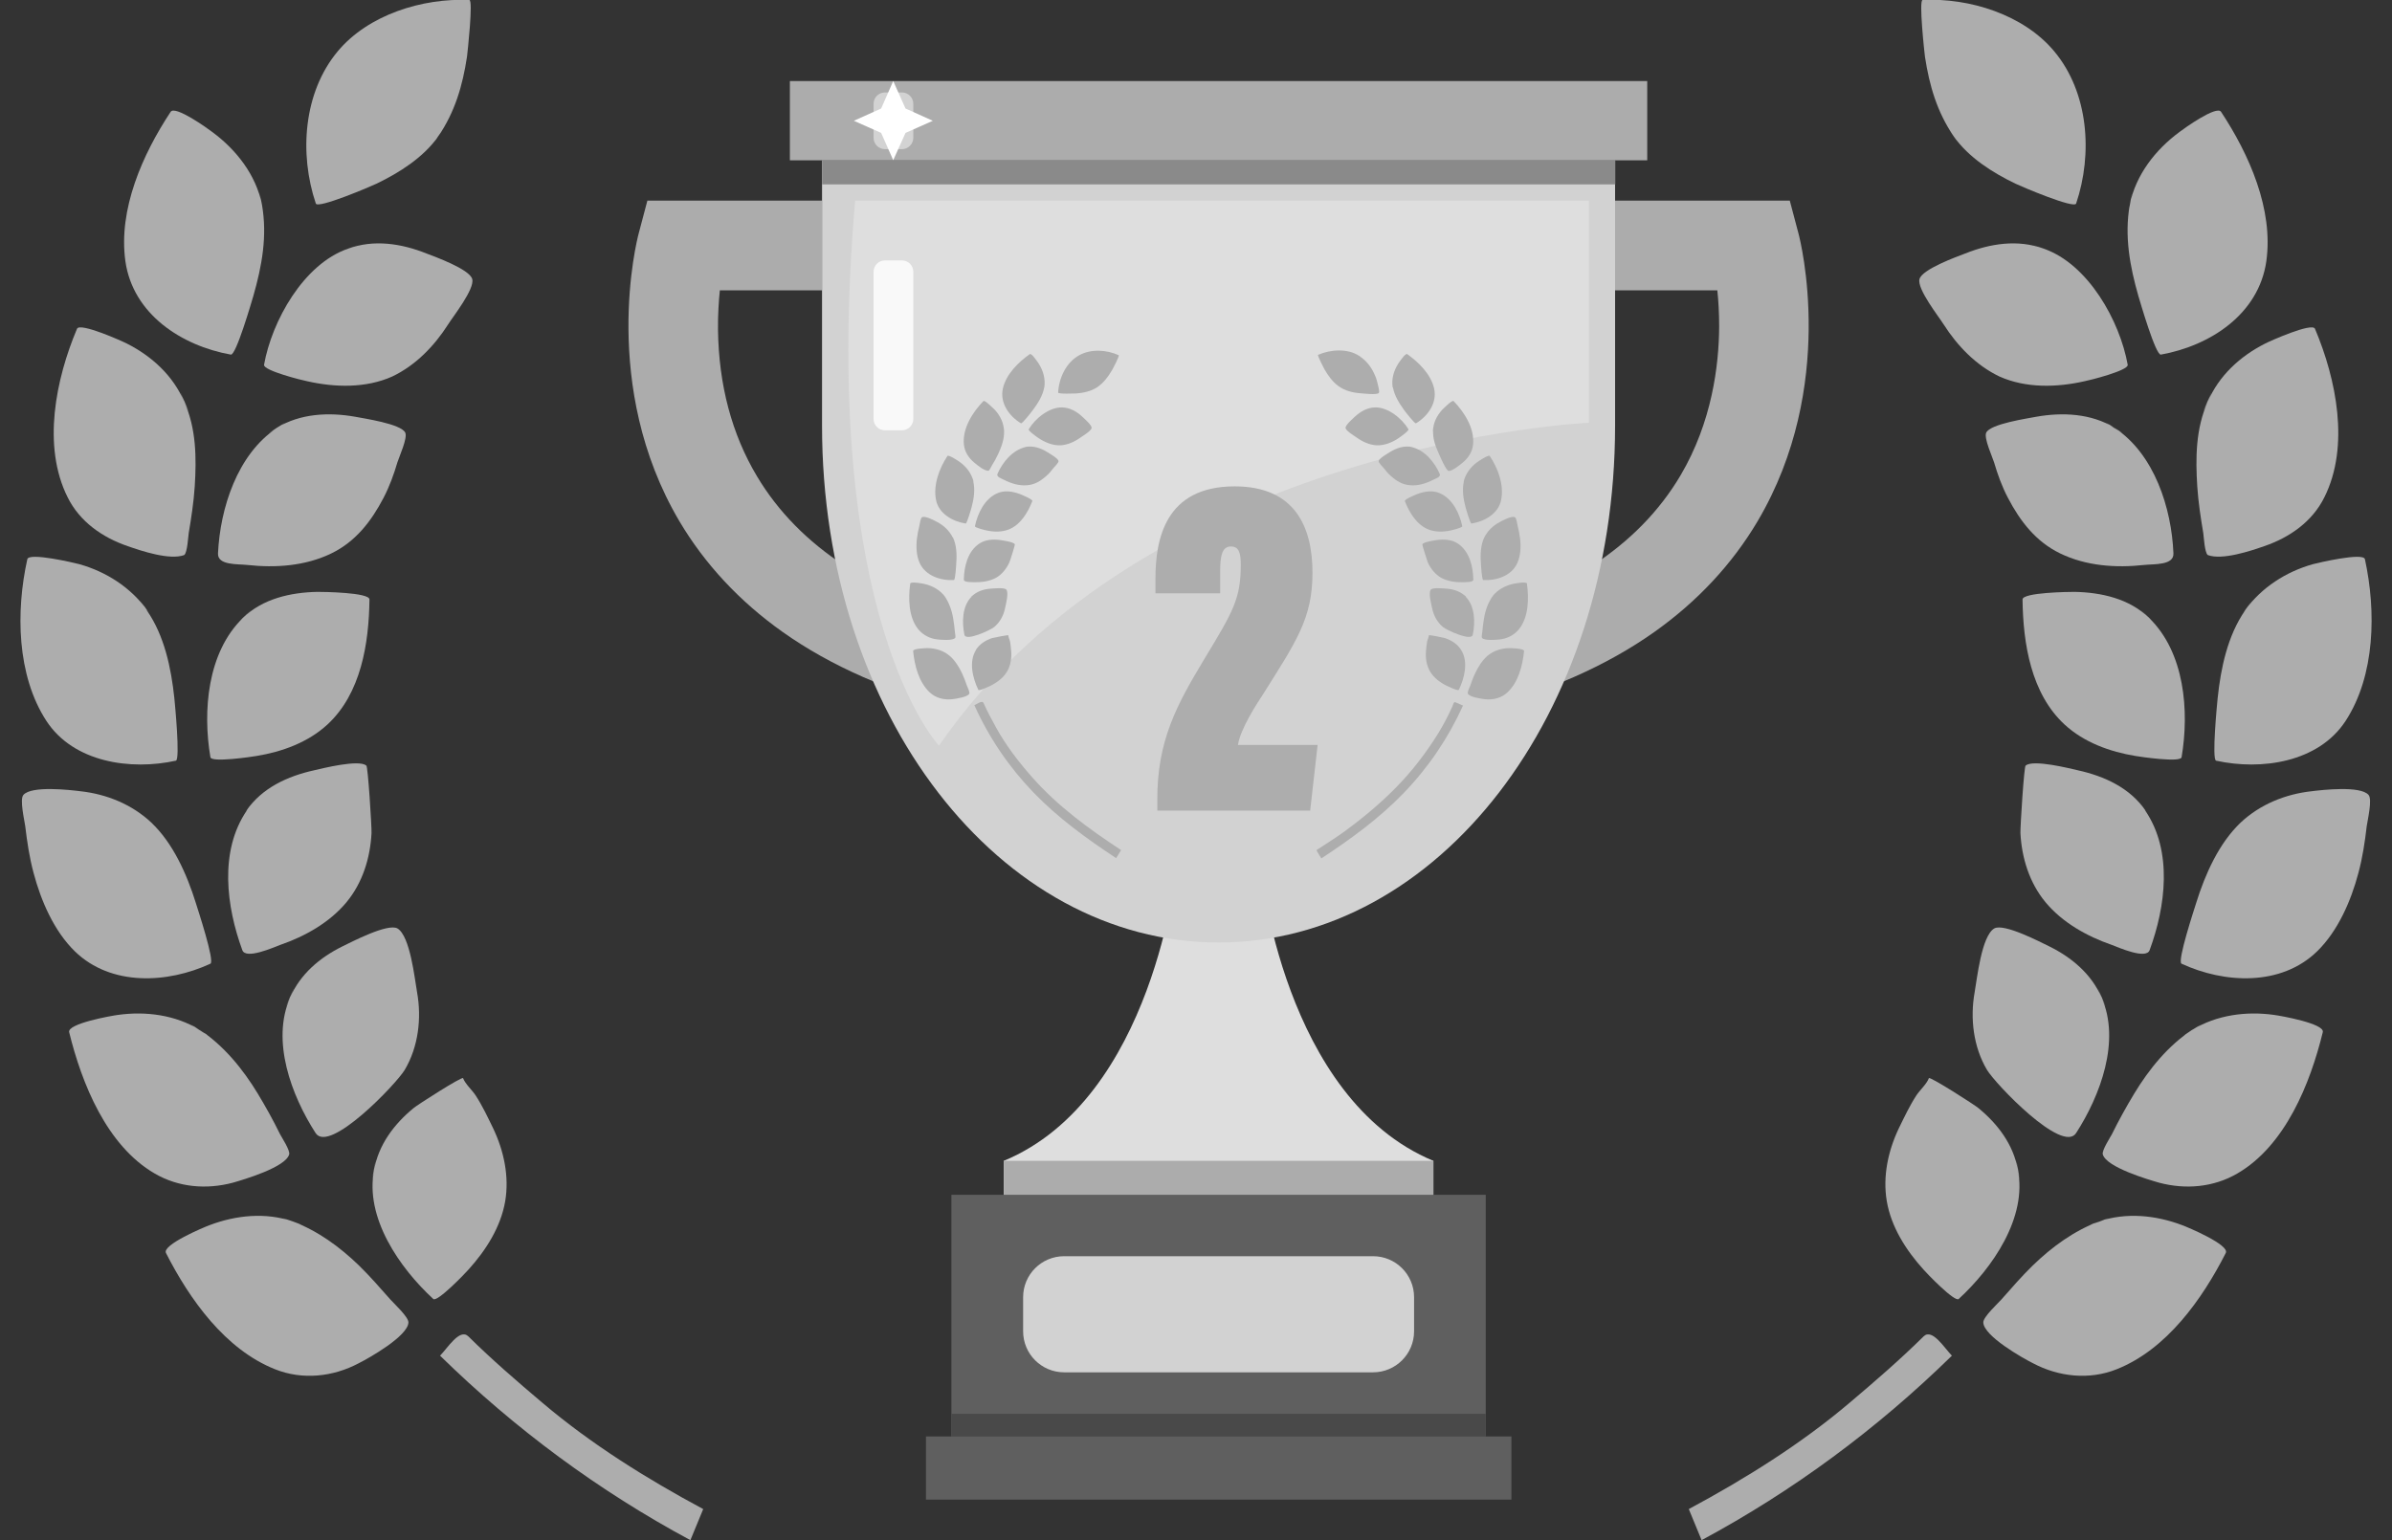 <svg width="59" height="38" viewBox="0 0 59 38" fill="none" xmlns="http://www.w3.org/2000/svg">
<rect x="0" y="0" width="59" height="38" fill="#333333" stroke="none"/>
<g clip-path="url(#clip0_23_3954)">
<path d="M10.81 3.365C10.442 3.888 9.848 4.262 9.287 4.532C9.139 4.603 7.835 5.158 7.79 5.022C7.377 3.797 7.481 2.282 8.332 1.264C9.087 0.361 10.422 -0.052 11.577 2.12835e-05C11.674 2.12835e-05 11.532 1.296 11.519 1.399C11.41 2.115 11.223 2.759 10.81 3.365C11.035 3.03 10.577 3.694 10.81 3.365Z" fill="#ADADAD"/>
<path d="M6.461 5.048C6.597 5.822 6.461 6.563 6.248 7.305C6.209 7.434 5.822 8.775 5.693 8.749C4.474 8.53 3.28 7.75 3.093 6.447C2.913 5.164 3.519 3.804 4.209 2.759C4.319 2.592 5.126 3.172 5.235 3.256C5.829 3.694 6.313 4.313 6.461 5.048C6.532 5.454 6.3 4.236 6.461 5.048Z" fill="#ADADAD"/>
<path d="M8.577 6.138C7.487 6.518 6.706 7.917 6.513 9C6.487 9.142 7.468 9.387 7.577 9.406C8.261 9.561 9.022 9.581 9.674 9.29C10.255 9.013 10.713 8.536 11.055 8.001C11.171 7.814 11.713 7.131 11.648 6.886C11.584 6.641 10.719 6.331 10.519 6.254C9.906 6.009 9.216 5.899 8.584 6.138C8.203 6.273 9.332 5.861 8.584 6.138H8.577Z" fill="#ADADAD"/>
<path d="M4.545 9.916C4.842 10.567 4.848 11.302 4.803 12.005C4.777 12.392 4.719 12.772 4.655 13.152C4.642 13.236 4.622 13.63 4.545 13.694C4.19 13.829 3.48 13.591 3.151 13.475C2.526 13.262 1.964 12.869 1.668 12.269C1.035 11.005 1.377 9.349 1.9 8.111C1.971 7.949 3.022 8.42 3.132 8.478C3.745 8.788 4.274 9.271 4.545 9.916C4.9 10.69 4.222 9.149 4.545 9.916Z" fill="#ADADAD"/>
<path d="M6.829 10.561C5.855 11.205 5.429 12.54 5.377 13.655C5.364 13.952 5.861 13.913 6.1 13.939C6.797 14.016 7.532 13.965 8.171 13.655C8.771 13.365 9.158 12.862 9.461 12.282C9.609 11.998 9.713 11.708 9.803 11.405C9.848 11.263 10.055 10.812 9.997 10.677C9.9 10.457 8.958 10.322 8.764 10.283C8.113 10.167 7.409 10.2 6.829 10.554C6.177 10.986 7.506 10.135 6.829 10.554V10.561Z" fill="#ADADAD"/>
<path d="M3.622 15.061C4.055 15.68 4.222 16.486 4.3 17.221C4.313 17.349 4.448 18.742 4.339 18.768C3.222 19.013 1.816 18.813 1.145 17.788C0.41 16.66 0.39 15.074 0.674 13.797C0.713 13.623 1.835 13.887 1.958 13.92C2.622 14.107 3.222 14.493 3.629 15.054C3.132 14.364 3.868 15.396 3.629 15.054L3.622 15.061Z" fill="#ADADAD"/>
<path d="M5.99 15.248C5.113 16.099 4.997 17.543 5.19 18.684C5.216 18.82 6.222 18.671 6.326 18.652C6.958 18.549 7.597 18.317 8.074 17.878C8.906 17.111 9.1 15.873 9.113 14.79C9.113 14.616 7.964 14.603 7.829 14.603C7.171 14.616 6.474 14.771 5.99 15.248C6.545 14.7 5.706 15.518 5.99 15.248Z" fill="#ADADAD"/>
<path d="M3.726 20.29C4.268 20.799 4.61 21.573 4.829 22.275C4.868 22.404 5.306 23.726 5.19 23.777C4.132 24.267 2.739 24.338 1.848 23.474C1.332 22.971 1.01 22.224 0.829 21.54C0.726 21.16 0.668 20.767 0.622 20.38C0.603 20.238 0.481 19.722 0.577 19.613C0.777 19.38 1.726 19.49 1.984 19.522C2.629 19.593 3.255 19.845 3.732 20.296C3.119 19.716 4.042 20.586 3.732 20.296L3.726 20.29Z" fill="#ADADAD"/>
<path d="M6.087 19.999C5.403 20.999 5.584 22.372 5.977 23.442C6.061 23.681 6.738 23.378 6.913 23.313C7.525 23.101 8.125 22.765 8.545 22.262C8.945 21.779 9.132 21.166 9.164 20.554C9.171 20.418 9.074 18.871 9.035 18.89C8.861 18.729 7.938 18.961 7.745 19.006C7.1 19.148 6.461 19.439 6.08 19.999C5.861 20.322 6.525 19.355 6.08 19.999H6.087Z" fill="#ADADAD"/>
<path d="M4.919 25.402C5.519 25.795 5.99 26.376 6.358 26.982C6.552 27.304 6.739 27.639 6.906 27.981C6.945 28.058 7.164 28.387 7.132 28.484C7.042 28.8 6.016 29.103 5.745 29.18C5.093 29.354 4.403 29.296 3.816 28.954C2.629 28.265 2.016 26.73 1.706 25.467C1.655 25.254 2.758 25.06 2.906 25.041C3.597 24.944 4.326 25.041 4.926 25.409C4.216 24.97 5.616 25.86 4.926 25.409L4.919 25.402Z" fill="#ADADAD"/>
<path d="M7.158 24.609C6.681 25.679 7.19 27.033 7.784 27.955C8.119 28.477 9.777 26.743 9.984 26.395C10.319 25.828 10.403 25.125 10.287 24.48C10.229 24.158 10.119 23.094 9.803 22.907C9.564 22.772 8.655 23.249 8.442 23.352C7.893 23.623 7.403 24.035 7.158 24.609C7.461 23.881 6.829 25.351 7.158 24.609Z" fill="#ADADAD"/>
<path d="M7.216 30.134C7.836 30.366 8.384 30.766 8.855 31.224C9.126 31.488 9.371 31.772 9.623 32.056C9.706 32.152 10.081 32.494 10.074 32.63C10.061 32.965 9.106 33.506 8.848 33.635C8.216 33.971 7.461 34.054 6.784 33.783C5.552 33.294 4.674 32.056 4.094 30.915C3.99 30.715 5.036 30.276 5.177 30.225C5.829 29.98 6.552 29.909 7.216 30.134C7.984 30.418 6.423 29.864 7.216 30.134Z" fill="#ADADAD"/>
<path d="M9.229 28.858C8.99 30.044 9.861 31.288 10.687 32.049C10.784 32.139 11.493 31.398 11.558 31.321C11.984 30.85 12.351 30.276 12.461 29.638C12.564 29.026 12.429 28.394 12.164 27.839C12.029 27.562 11.9 27.285 11.732 27.027C11.648 26.898 11.474 26.743 11.422 26.601C11.403 26.55 10.274 27.272 10.197 27.343C9.726 27.73 9.339 28.239 9.229 28.858C9.364 28.078 9.074 29.651 9.229 28.858Z" fill="#ADADAD"/>
<path d="M13.377 34.609C12.751 34.08 12.138 33.551 11.551 32.971C11.338 32.765 11.035 33.268 10.854 33.448C12.7 35.254 14.764 36.782 17.029 38L17.345 37.233C15.951 36.485 14.577 35.627 13.377 34.609Z" fill="#ADADAD"/>
<path d="M48.19 3.365C48.558 3.888 49.151 4.262 49.713 4.532C49.861 4.603 51.164 5.158 51.209 5.022C51.622 3.797 51.519 2.282 50.667 1.264C49.913 0.361 48.577 -0.058 47.422 -1.86763e-05C47.325 -1.86763e-05 47.467 1.296 47.48 1.399C47.59 2.115 47.777 2.759 48.19 3.365C48.422 3.694 47.964 3.03 48.19 3.365Z" fill="#ADADAD"/>
<path d="M52.532 5.048C52.397 5.822 52.532 6.563 52.745 7.305C52.784 7.434 53.171 8.775 53.3 8.749C54.519 8.53 55.713 7.75 55.9 6.447C56.081 5.164 55.474 3.804 54.784 2.759C54.674 2.592 53.868 3.172 53.758 3.256C53.165 3.694 52.681 4.313 52.532 5.048C52.694 4.236 52.461 5.454 52.532 5.048Z" fill="#ADADAD"/>
<path d="M50.416 6.138C51.506 6.518 52.287 7.917 52.481 9C52.506 9.142 51.526 9.387 51.416 9.406C50.732 9.561 49.971 9.581 49.319 9.29C48.739 9.013 48.281 8.536 47.939 8.001C47.823 7.814 47.281 7.131 47.345 6.886C47.41 6.641 48.274 6.331 48.474 6.254C49.087 6.009 49.777 5.899 50.41 6.138C49.661 5.861 50.797 6.273 50.41 6.138H50.416Z" fill="#ADADAD"/>
<path d="M54.455 9.916C54.158 10.567 54.152 11.302 54.197 12.005C54.223 12.392 54.281 12.772 54.345 13.152C54.358 13.236 54.377 13.629 54.455 13.694C54.81 13.829 55.519 13.591 55.849 13.475C56.474 13.262 57.036 12.869 57.332 12.269C57.965 11.005 57.623 9.348 57.1 8.111C57.029 7.949 55.977 8.42 55.868 8.478C55.255 8.788 54.726 9.271 54.455 9.916C54.778 9.149 54.1 10.69 54.455 9.916Z" fill="#ADADAD"/>
<path d="M52.164 10.561C53.139 11.205 53.564 12.54 53.609 13.655C53.622 13.952 53.126 13.913 52.887 13.939C52.19 14.016 51.455 13.965 50.816 13.655C50.216 13.365 49.829 12.862 49.526 12.282C49.377 11.998 49.274 11.708 49.184 11.405C49.139 11.263 48.932 10.812 48.99 10.677C49.087 10.457 50.029 10.322 50.222 10.283C50.874 10.167 51.577 10.2 52.158 10.554C51.48 10.135 52.809 10.986 52.158 10.554L52.164 10.561Z" fill="#ADADAD"/>
<path d="M55.377 15.061C54.945 15.68 54.777 16.486 54.7 17.221C54.687 17.349 54.551 18.742 54.661 18.768C55.777 19.013 57.184 18.813 57.855 17.788C58.59 16.66 58.61 15.074 58.332 13.797C58.294 13.623 57.171 13.887 57.048 13.92C56.384 14.107 55.784 14.493 55.377 15.054C55.139 15.396 55.874 14.364 55.377 15.054V15.061Z" fill="#ADADAD"/>
<path d="M53.01 15.248C53.887 16.099 54.003 17.543 53.81 18.684C53.784 18.82 52.778 18.671 52.674 18.652C52.042 18.549 51.403 18.317 50.926 17.878C50.094 17.111 49.9 15.873 49.887 14.79C49.887 14.616 51.036 14.603 51.171 14.603C51.829 14.616 52.526 14.771 53.01 15.248C53.294 15.518 52.455 14.7 53.01 15.248Z" fill="#ADADAD"/>
<path d="M55.274 20.289C54.732 20.799 54.39 21.572 54.171 22.275C54.132 22.404 53.693 23.726 53.809 23.777C54.868 24.267 56.261 24.338 57.151 23.474C57.668 22.971 57.99 22.224 58.171 21.54C58.274 21.16 58.332 20.767 58.377 20.38C58.397 20.238 58.519 19.722 58.422 19.613C58.222 19.38 57.274 19.49 57.016 19.522C56.371 19.593 55.745 19.845 55.268 20.296C54.958 20.586 55.88 19.716 55.268 20.296L55.274 20.289Z" fill="#ADADAD"/>
<path d="M52.913 19.999C53.597 20.999 53.416 22.372 53.022 23.442C52.938 23.681 52.261 23.378 52.087 23.313C51.474 23.1 50.874 22.765 50.455 22.262C50.055 21.779 49.867 21.166 49.835 20.554C49.829 20.418 49.926 18.871 49.964 18.89C50.139 18.729 51.061 18.961 51.255 19.006C51.9 19.148 52.538 19.438 52.919 19.999C52.474 19.355 53.139 20.322 52.919 19.999H52.913Z" fill="#ADADAD"/>
<path d="M54.08 25.402C53.48 25.795 53.009 26.376 52.642 26.982C52.448 27.304 52.261 27.639 52.093 27.981C52.055 28.058 51.835 28.387 51.867 28.484C51.958 28.8 52.984 29.103 53.255 29.18C53.906 29.354 54.596 29.296 55.184 28.954C56.371 28.265 56.984 26.73 57.293 25.466C57.345 25.254 56.242 25.06 56.093 25.041C55.403 24.944 54.674 25.041 54.074 25.409C53.384 25.86 54.784 24.97 54.074 25.409L54.08 25.402Z" fill="#ADADAD"/>
<path d="M51.835 24.609C52.313 25.679 51.803 27.033 51.209 27.955C50.874 28.477 49.216 26.743 49.009 26.395C48.674 25.828 48.59 25.125 48.706 24.48C48.764 24.158 48.874 23.094 49.19 22.907C49.429 22.772 50.338 23.249 50.551 23.352C51.1 23.623 51.59 24.035 51.835 24.609C52.164 25.351 51.532 23.881 51.835 24.609Z" fill="#ADADAD"/>
<path d="M51.777 30.134C51.158 30.366 50.609 30.766 50.138 31.224C49.867 31.488 49.622 31.772 49.371 32.056C49.287 32.152 48.913 32.494 48.919 32.629C48.932 32.965 49.887 33.506 50.145 33.635C50.777 33.97 51.532 34.054 52.209 33.783C53.442 33.294 54.319 32.056 54.9 30.914C55.003 30.715 53.958 30.276 53.816 30.225C53.164 29.98 52.442 29.909 51.777 30.134C52.571 29.863 51.009 30.418 51.777 30.134Z" fill="#ADADAD"/>
<path d="M49.771 28.858C50.01 30.044 49.139 31.288 48.313 32.049C48.216 32.139 47.506 31.398 47.442 31.321C47.016 30.85 46.648 30.276 46.539 29.638C46.435 29.025 46.571 28.394 46.835 27.839C46.971 27.562 47.1 27.285 47.268 27.027C47.352 26.898 47.526 26.743 47.577 26.601C47.597 26.55 48.726 27.272 48.803 27.343C49.274 27.73 49.661 28.239 49.771 28.858C49.926 29.651 49.635 28.078 49.771 28.858Z" fill="#ADADAD"/>
<path d="M45.623 34.609C46.248 34.08 46.861 33.551 47.448 32.971C47.661 32.765 47.965 33.268 48.145 33.448C46.3 35.254 44.235 36.782 41.971 38L41.655 37.233C43.048 36.485 44.422 35.627 45.623 34.609Z" fill="#ADADAD"/>
<g clip-path="url(#clip1_23_3954)">
<path d="M31.091 21.409H29.019C29.019 21.409 28.462 27.104 24.759 28.641V29.479H35.355V28.641C31.652 27.104 31.095 21.409 31.095 21.409H31.091Z" fill="#DEDEDE"/>
<path d="M36.647 29.479H23.467V35.441H36.647V29.479Z" fill="#5F5F5F"/>
<path d="M37.28 35.441H22.839V37H37.28V35.441Z" fill="#5F5F5F"/>
<path d="M36.647 34.883H23.467V35.441H36.647V34.883Z" fill="#494949"/>
<path d="M33.867 30.994H26.248C25.689 30.994 25.236 31.447 25.236 32.005V32.847C25.236 33.406 25.689 33.859 26.248 33.859H33.867C34.426 33.859 34.879 33.406 34.879 32.847V32.005C34.879 31.447 34.426 30.994 33.867 30.994Z" fill="#D2D2D2"/>
<path d="M23.677 17.506C21.97 17.083 20.495 16.437 19.301 15.59C18.241 14.837 17.385 13.919 16.757 12.859C14.792 9.53 15.71 5.926 15.75 5.774L15.968 4.95H20.277V7.164H17.755C17.728 7.436 17.706 7.766 17.71 8.136C17.728 9.495 18.049 10.711 18.673 11.754C19.711 13.491 21.569 14.703 24.207 15.358L23.672 17.506H23.677Z" fill="#ACACAC"/>
<path d="M36.438 17.506L35.903 15.358C38.55 14.699 40.416 13.478 41.45 11.731C42.23 10.412 42.399 9.004 42.404 8.06C42.404 7.721 42.386 7.418 42.359 7.164H39.837V4.95H44.146L44.364 5.774C44.404 5.926 45.322 9.526 43.353 12.859C42.725 13.919 41.869 14.837 40.809 15.59C39.614 16.437 38.144 17.083 36.433 17.506H36.438Z" fill="#ACACAC"/>
<path d="M20.276 3.956V10.502C20.276 17.64 24.656 23.254 30.057 23.254C35.457 23.254 39.837 17.644 39.837 10.502V3.956H20.276Z" fill="#D2D2D2"/>
<path d="M40.63 2H19.483V3.956H40.63V2Z" fill="#ACACAC"/>
<path d="M39.842 3.956H20.277V4.549H39.842V3.956Z" fill="#8A8A8A"/>
<path d="M21.092 4.95H39.191V10.43C39.191 10.43 28.319 10.92 23.16 18.397C23.16 18.397 20.201 15.278 21.092 4.954V4.95Z" fill="#DEDEDE"/>
<path d="M35.355 28.641H24.759V29.479H35.355V28.641Z" fill="#ACACAC"/>
<path d="M22.246 6.425H21.828C21.673 6.425 21.547 6.55 21.547 6.705V10.337C21.547 10.492 21.673 10.617 21.828 10.617H22.246C22.401 10.617 22.527 10.492 22.527 10.337V6.705C22.527 6.55 22.401 6.425 22.246 6.425Z" fill="#F9F9F9"/>
<path d="M22.246 2.281H21.828C21.673 2.281 21.547 2.406 21.547 2.561V3.399C21.547 3.554 21.673 3.68 21.828 3.68H22.246C22.401 3.68 22.527 3.554 22.527 3.399V2.561C22.527 2.406 22.401 2.281 22.246 2.281Z" fill="#D3D3D3"/>
<path d="M22.335 3.279L22.032 3.952L21.734 3.279L21.061 2.98L21.734 2.677L22.032 2L22.335 2.677L23.008 2.98L22.335 3.279Z" fill="white"/>
<path d="M33.537 8.791C33.693 8.893 33.809 9.036 33.889 9.205C33.929 9.285 33.96 9.374 33.978 9.459C33.987 9.495 34.036 9.664 34.009 9.695C33.965 9.749 33.635 9.709 33.568 9.704C33.372 9.691 33.167 9.642 33.007 9.521C32.86 9.41 32.762 9.272 32.668 9.111C32.655 9.085 32.485 8.764 32.512 8.755C32.815 8.621 33.247 8.59 33.532 8.786C33.426 8.71 33.644 8.857 33.532 8.786L33.537 8.791Z" fill="#ADADAD"/>
<path d="M33.916 10.052C34.236 10.043 34.584 10.328 34.74 10.591C34.762 10.626 34.53 10.787 34.504 10.805C34.343 10.916 34.147 10.996 33.947 10.987C33.769 10.974 33.599 10.894 33.457 10.791C33.408 10.756 33.198 10.631 33.189 10.56C33.18 10.488 33.376 10.323 33.421 10.279C33.555 10.154 33.724 10.056 33.916 10.052C34.027 10.052 33.693 10.052 33.916 10.052Z" fill="#ADADAD"/>
<path d="M34.357 9.557C34.397 9.771 34.513 9.949 34.637 10.123C34.66 10.154 34.896 10.461 34.927 10.444C35.221 10.265 35.453 9.94 35.373 9.584C35.292 9.232 34.994 8.938 34.709 8.737C34.664 8.706 34.513 8.938 34.49 8.969C34.379 9.143 34.316 9.352 34.352 9.561C34.312 9.334 34.374 9.673 34.352 9.561L34.357 9.557Z" fill="#ADADAD"/>
<path d="M34.82 11.032C35.141 11.103 35.386 11.406 35.511 11.691C35.547 11.767 35.413 11.807 35.35 11.838C35.177 11.927 34.981 11.99 34.78 11.972C34.593 11.959 34.441 11.865 34.308 11.745C34.241 11.687 34.183 11.62 34.13 11.549C34.103 11.518 34.005 11.419 34.005 11.379C34.005 11.312 34.241 11.183 34.286 11.152C34.446 11.054 34.629 10.992 34.816 11.027C34.597 10.987 35.03 11.072 34.816 11.027L34.82 11.032Z" fill="#ADADAD"/>
<path d="M35.35 10.631C35.337 10.831 35.413 11.023 35.493 11.201C35.515 11.25 35.671 11.616 35.729 11.616C35.805 11.638 36.019 11.464 36.072 11.419C36.215 11.304 36.322 11.143 36.335 10.956C36.371 10.564 36.117 10.167 35.854 9.896C35.818 9.86 35.591 10.092 35.569 10.114C35.44 10.257 35.35 10.435 35.346 10.631C35.333 10.867 35.35 10.399 35.346 10.631H35.35Z" fill="#ADADAD"/>
<path d="M35.511 12.168C35.828 12.302 36.001 12.667 36.068 12.983C36.077 13.019 35.796 13.086 35.77 13.09C35.596 13.126 35.404 13.13 35.235 13.064C34.941 12.948 34.763 12.645 34.651 12.364C34.633 12.32 34.932 12.199 34.968 12.186C35.141 12.123 35.337 12.092 35.511 12.168C35.614 12.213 35.311 12.083 35.511 12.168Z" fill="#ADADAD"/>
<path d="M36.108 11.878C36.059 12.083 36.095 12.311 36.148 12.511C36.157 12.547 36.264 12.921 36.295 12.917C36.612 12.868 36.959 12.676 37.026 12.337C37.102 11.968 36.95 11.553 36.745 11.25C36.719 11.21 36.451 11.388 36.425 11.411C36.269 11.526 36.153 11.687 36.104 11.874C36.077 11.99 36.162 11.642 36.104 11.874L36.108 11.878Z" fill="#ADADAD"/>
<path d="M35.966 13.416C36.246 13.607 36.336 13.982 36.34 14.302C36.34 14.374 36.135 14.36 36.081 14.365C35.899 14.369 35.712 14.342 35.551 14.258C35.4 14.173 35.288 14.03 35.217 13.875C35.204 13.839 35.07 13.429 35.084 13.429C35.11 13.371 35.377 13.335 35.431 13.326C35.614 13.3 35.81 13.309 35.966 13.416C36.055 13.478 35.783 13.291 35.966 13.416Z" fill="#ADADAD"/>
<path d="M36.612 13.255C36.523 13.442 36.51 13.678 36.527 13.883C36.527 13.919 36.55 14.311 36.585 14.311C36.91 14.329 37.28 14.209 37.423 13.897C37.508 13.714 37.517 13.487 37.494 13.291C37.481 13.184 37.459 13.073 37.432 12.966C37.423 12.925 37.405 12.778 37.365 12.761C37.289 12.721 37.053 12.845 36.991 12.881C36.83 12.966 36.692 13.095 36.612 13.26C36.563 13.367 36.715 13.046 36.612 13.26V13.255Z" fill="#ADADAD"/>
<path d="M36.153 14.726C36.384 14.957 36.389 15.363 36.327 15.661C36.291 15.831 35.685 15.546 35.596 15.474C35.453 15.358 35.36 15.185 35.324 15.006C35.306 14.917 35.226 14.628 35.293 14.547C35.342 14.489 35.627 14.521 35.694 14.525C35.863 14.539 36.032 14.597 36.157 14.721C36.006 14.561 36.318 14.882 36.157 14.721L36.153 14.726Z" fill="#ADADAD"/>
<path d="M36.817 14.708C36.701 14.873 36.634 15.069 36.603 15.265C36.585 15.367 36.572 15.474 36.563 15.581C36.563 15.608 36.536 15.715 36.554 15.737C36.607 15.813 36.906 15.786 36.986 15.777C37.173 15.759 37.347 15.67 37.467 15.523C37.708 15.225 37.712 14.761 37.663 14.4C37.655 14.338 37.347 14.4 37.307 14.409C37.12 14.454 36.937 14.552 36.817 14.708C36.959 14.521 36.683 14.895 36.817 14.708Z" fill="#ADADAD"/>
<path d="M36.041 16.04C36.224 16.325 36.121 16.735 35.983 17.02C35.965 17.056 35.707 16.931 35.68 16.918C35.52 16.838 35.368 16.726 35.275 16.57C35.186 16.419 35.159 16.241 35.172 16.071C35.181 15.987 35.186 15.902 35.203 15.817C35.212 15.777 35.243 15.719 35.243 15.675C35.243 15.657 35.609 15.733 35.636 15.742C35.796 15.795 35.952 15.889 36.041 16.04C36.161 16.232 35.925 15.848 36.041 16.04Z" fill="#ADADAD"/>
<path d="M36.696 16.174C36.558 16.294 36.455 16.459 36.38 16.624C36.335 16.717 36.299 16.82 36.264 16.918C36.25 16.953 36.188 17.078 36.206 17.114C36.242 17.199 36.549 17.243 36.629 17.252C36.83 17.274 37.035 17.221 37.182 17.083C37.453 16.829 37.556 16.419 37.592 16.062C37.596 16 37.28 15.991 37.24 15.991C37.048 15.991 36.847 16.049 36.7 16.174C36.527 16.325 36.879 16.022 36.7 16.174H36.696Z" fill="#ADADAD"/>
<path d="M32.588 21.173L32.503 21.035C32.463 20.968 32.463 20.977 32.53 20.937C32.731 20.803 32.936 20.678 33.132 20.536C33.586 20.206 34.023 19.845 34.419 19.444C34.82 19.039 35.172 18.58 35.471 18.099C35.605 17.88 35.725 17.653 35.827 17.421C35.854 17.363 35.85 17.305 35.912 17.332C35.97 17.359 36.028 17.381 36.086 17.408C35.725 18.206 35.235 18.932 34.624 19.565C34.018 20.193 33.319 20.701 32.588 21.182V21.173Z" fill="#ADADAD"/>
<path d="M27.058 9.557C26.911 9.655 26.719 9.695 26.541 9.708C26.497 9.708 26.1 9.726 26.1 9.686C26.118 9.325 26.296 8.942 26.621 8.764C26.911 8.603 27.299 8.63 27.593 8.764C27.619 8.777 27.45 9.098 27.437 9.12C27.334 9.294 27.223 9.446 27.054 9.561C26.96 9.624 27.147 9.495 27.054 9.561L27.058 9.557Z" fill="#ADADAD"/>
<path d="M25.757 9.557C25.717 9.771 25.601 9.949 25.472 10.123C25.45 10.154 25.213 10.461 25.182 10.444C24.888 10.265 24.657 9.94 24.737 9.584C24.817 9.232 25.116 8.938 25.401 8.737C25.445 8.706 25.597 8.938 25.619 8.969C25.73 9.143 25.793 9.352 25.757 9.561C25.735 9.673 25.797 9.334 25.757 9.561V9.557Z" fill="#ADADAD"/>
<path d="M26.198 10.052C25.878 10.043 25.53 10.328 25.374 10.591C25.352 10.626 25.584 10.787 25.61 10.805C25.775 10.916 25.967 10.996 26.167 10.987C26.345 10.974 26.515 10.894 26.657 10.791C26.706 10.756 26.916 10.631 26.925 10.56C26.934 10.488 26.738 10.323 26.693 10.279C26.559 10.154 26.39 10.056 26.198 10.052C26.421 10.052 26.087 10.052 26.198 10.052Z" fill="#ADADAD"/>
<path d="M24.764 10.631C24.777 10.831 24.701 11.023 24.621 11.201C24.576 11.299 24.523 11.393 24.465 11.486C24.452 11.509 24.407 11.607 24.38 11.616C24.273 11.616 24.113 11.482 24.037 11.419C23.895 11.304 23.788 11.143 23.774 10.956C23.739 10.564 23.993 10.167 24.256 9.896C24.291 9.86 24.514 10.092 24.541 10.114C24.67 10.257 24.759 10.435 24.764 10.631C24.777 10.867 24.759 10.399 24.764 10.631Z" fill="#ADADAD"/>
<path d="M25.294 11.032C24.973 11.103 24.728 11.406 24.603 11.691C24.572 11.767 24.701 11.807 24.763 11.838C24.937 11.927 25.133 11.99 25.334 11.972C25.521 11.959 25.672 11.865 25.806 11.745C25.873 11.687 25.931 11.62 25.984 11.549C26.011 11.518 26.109 11.419 26.109 11.379C26.109 11.312 25.873 11.183 25.828 11.152C25.668 11.054 25.485 10.992 25.298 11.027C25.084 11.072 25.516 10.987 25.298 11.027L25.294 11.032Z" fill="#ADADAD"/>
<path d="M24.006 11.878C24.055 12.083 24.02 12.311 23.966 12.511C23.957 12.547 23.85 12.921 23.819 12.917C23.503 12.868 23.155 12.676 23.088 12.337C23.013 11.968 23.169 11.553 23.369 11.25C23.396 11.21 23.663 11.388 23.69 11.411C23.846 11.526 23.962 11.687 24.011 11.874C23.953 11.642 24.037 11.99 24.011 11.874L24.006 11.878Z" fill="#ADADAD"/>
<path d="M24.604 12.168C24.287 12.302 24.113 12.667 24.047 12.983C24.038 13.019 24.318 13.086 24.345 13.09C24.519 13.126 24.71 13.13 24.88 13.064C25.174 12.948 25.352 12.645 25.463 12.364C25.481 12.32 25.183 12.199 25.147 12.186C24.973 12.123 24.777 12.092 24.604 12.168C24.804 12.083 24.501 12.213 24.604 12.168Z" fill="#ADADAD"/>
<path d="M23.503 13.255C23.592 13.442 23.605 13.678 23.587 13.883C23.587 13.919 23.565 14.311 23.529 14.311C23.204 14.329 22.834 14.209 22.687 13.897C22.602 13.714 22.594 13.487 22.616 13.291C22.629 13.184 22.651 13.073 22.678 12.966C22.687 12.925 22.705 12.778 22.745 12.761C22.821 12.721 23.057 12.845 23.119 12.881C23.28 12.966 23.418 13.095 23.498 13.26C23.396 13.046 23.547 13.367 23.498 13.26L23.503 13.255Z" fill="#ADADAD"/>
<path d="M24.149 13.416C23.868 13.607 23.779 13.982 23.774 14.302C23.774 14.374 23.979 14.36 24.033 14.365C24.215 14.369 24.403 14.342 24.563 14.258C24.715 14.173 24.826 14.03 24.897 13.875C24.915 13.839 25.044 13.429 25.031 13.429C25.004 13.371 24.737 13.335 24.683 13.326C24.501 13.3 24.305 13.309 24.149 13.416C24.331 13.291 24.06 13.478 24.149 13.416Z" fill="#ADADAD"/>
<path d="M23.298 14.708C23.413 14.873 23.48 15.069 23.512 15.265C23.529 15.367 23.543 15.474 23.552 15.581C23.552 15.608 23.578 15.715 23.561 15.737C23.507 15.813 23.209 15.786 23.128 15.777C22.941 15.759 22.767 15.67 22.647 15.523C22.407 15.225 22.402 14.761 22.451 14.4C22.46 14.338 22.767 14.4 22.808 14.409C22.999 14.454 23.177 14.552 23.298 14.708C23.431 14.895 23.155 14.521 23.298 14.708Z" fill="#ADADAD"/>
<path d="M23.961 14.726C23.73 14.957 23.725 15.363 23.788 15.661C23.823 15.831 24.429 15.546 24.518 15.474C24.661 15.358 24.755 15.185 24.79 15.006C24.808 14.917 24.888 14.628 24.821 14.547C24.772 14.489 24.487 14.521 24.42 14.525C24.251 14.539 24.082 14.597 23.961 14.721C23.801 14.882 24.113 14.561 23.961 14.721V14.726Z" fill="#ADADAD"/>
<path d="M23.418 16.174C23.556 16.294 23.659 16.459 23.735 16.624C23.779 16.717 23.815 16.82 23.85 16.918C23.864 16.954 23.926 17.078 23.908 17.114C23.873 17.199 23.565 17.243 23.485 17.252C23.284 17.274 23.079 17.221 22.932 17.083C22.661 16.829 22.558 16.419 22.523 16.062C22.518 16 22.834 15.991 22.875 15.991C23.066 15.991 23.267 16.049 23.414 16.174C23.235 16.022 23.587 16.325 23.414 16.174H23.418Z" fill="#ADADAD"/>
<path d="M24.073 16.04C23.89 16.325 23.993 16.735 24.131 17.02C24.149 17.056 24.407 16.931 24.434 16.918C24.594 16.838 24.746 16.726 24.839 16.57C24.928 16.419 24.955 16.241 24.942 16.071C24.933 15.987 24.929 15.902 24.911 15.817C24.902 15.777 24.871 15.719 24.871 15.675C24.871 15.661 24.505 15.733 24.474 15.742C24.314 15.795 24.158 15.889 24.069 16.04C23.948 16.232 24.184 15.848 24.069 16.04H24.073Z" fill="#ADADAD"/>
<path d="M27.651 20.977C27.611 21.044 27.571 21.106 27.53 21.173C26.804 20.692 26.105 20.188 25.494 19.556C24.884 18.923 24.394 18.201 24.033 17.399C24.095 17.372 24.229 17.27 24.26 17.346C24.354 17.555 24.46 17.756 24.572 17.956C24.812 18.393 25.129 18.803 25.459 19.177C26.091 19.894 26.858 20.451 27.651 20.973V20.977Z" fill="#ADADAD"/>
<path d="M28.546 19.998V19.753C28.535 18.268 29.04 17.366 29.706 16.259C30.419 15.079 30.604 14.773 30.604 13.933C30.604 13.664 30.569 13.483 30.362 13.483C30.142 13.483 30.096 13.715 30.096 14.092V14.639H28.5V14.275C28.5 13.302 28.742 12 30.454 12C31.949 12 32.373 13.012 32.373 14.131C32.373 15.25 31.983 15.812 31.155 17.127C30.994 17.371 30.592 17.991 30.535 18.38H32.5L32.316 20H28.546V19.998Z" fill="#ADADAD"/>
</g>
</g>
<defs>
<clipPath id="clip0_23_3954">
<rect width="58" height="38" fill="white" transform="translate(0.5)"/>
</clipPath>
<clipPath id="clip1_23_3954">
<rect width="29.114" height="35" fill="white" transform="translate(15.5 2)"/>
</clipPath>
</defs>
</svg>
